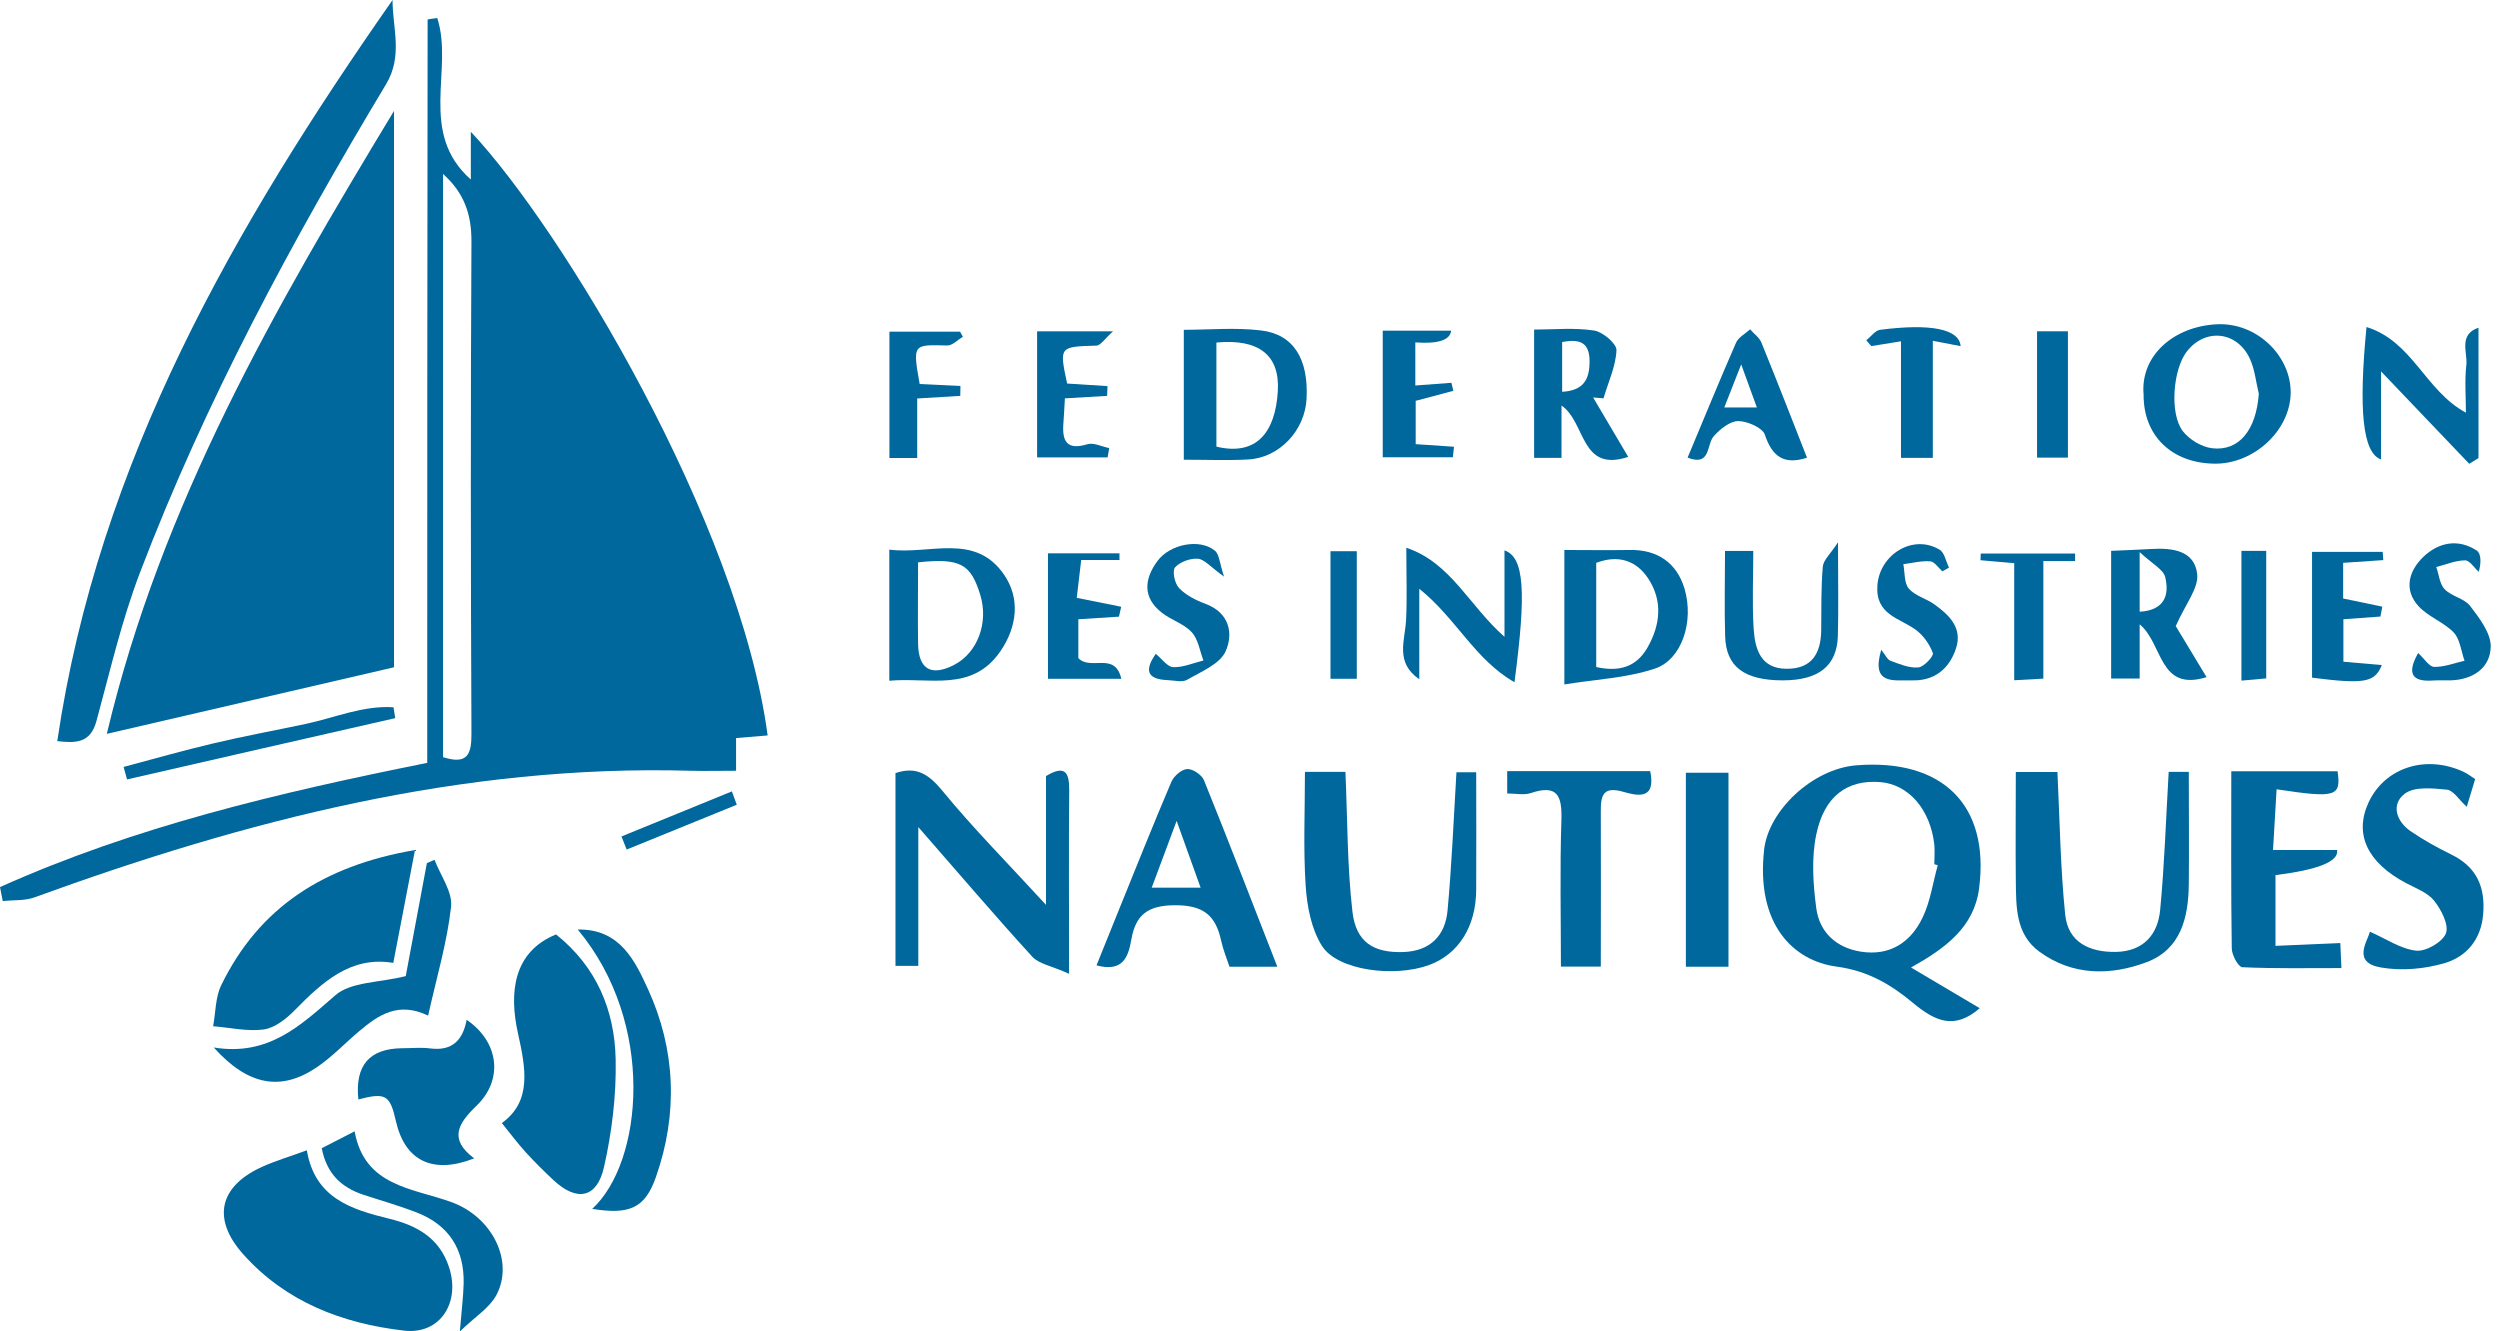 <svg width="169" height="90" viewBox="0 0 169 90" fill="none" xmlns="http://www.w3.org/2000/svg">
<g clip-path="url(#clip0_229_2283)">
<path d="M51.895 49.716C51.219 49.775 50.543 49.825 49.758 49.892V52.103C48.656 52.103 47.663 52.129 46.669 52.103C31.252 51.669 16.644 55.451 2.312 60.668C1.661 60.901 0.893 60.835 0.184 60.91C0.125 60.593 0.058 60.284 0 59.967C9.115 55.877 18.79 53.598 28.881 51.569C28.881 34.816 28.881 18.072 28.907 1.327C28.907 1.294 29.249 1.269 29.558 1.219C30.684 4.7 28.239 8.948 31.828 12.137V8.907C37.972 15.434 49.975 35.309 51.895 49.733V49.716ZM29.95 11.761V51.185C31.611 51.711 31.878 50.985 31.87 49.591C31.82 38.506 31.811 27.421 31.87 16.336C31.878 14.508 31.394 13.047 29.942 11.753L29.95 11.761Z" fill="#00689D"/>
<path d="M26.636 45.108C20.259 46.586 13.89 48.063 7.221 49.608C10.918 34.04 18.631 20.735 26.636 7.496V45.108Z" fill="#00689D"/>
<path d="M3.873 50.092C6.661 31.185 15.86 15.292 26.536 0C26.536 1.912 27.254 3.773 26.093 5.701C19.741 16.285 13.873 27.137 9.466 38.698C8.222 41.953 7.437 45.384 6.519 48.748C6.11 50.25 5.117 50.242 3.873 50.1V50.092Z" fill="#00689D"/>
<path d="M20.743 77.763C21.286 80.993 23.732 81.753 26.319 82.387C28.156 82.838 29.708 83.664 30.359 85.676C31.136 88.055 29.75 90.234 27.313 89.95C23.147 89.466 19.333 88.022 16.444 84.791C14.283 82.37 14.825 80.142 17.822 78.831C18.715 78.439 19.65 78.163 20.735 77.763H20.743Z" fill="#00689D"/>
<path d="M129.182 65.401C130.851 66.386 132.329 67.262 133.831 68.155C132.112 69.641 130.818 69.04 129.307 67.788C127.855 66.578 126.286 65.626 124.149 65.342C121.252 64.958 118.681 62.513 119.257 57.421C119.558 54.783 122.529 51.978 125.476 51.736C131.311 51.269 134.508 54.416 133.79 60.033C133.456 62.688 131.503 64.107 129.174 65.409L129.182 65.401ZM130.993 58.489L130.76 58.422C130.76 57.98 130.801 57.529 130.76 57.087C130.484 54.708 129.023 53.03 127.12 52.871C124.908 52.688 123.322 53.79 122.78 56.411C122.446 58.013 122.563 59.758 122.78 61.394C122.997 63.013 124.115 64.065 125.793 64.332C127.755 64.641 129.157 63.706 129.958 62.045C130.493 60.952 130.659 59.675 130.993 58.489Z" fill="#00689D"/>
<path d="M37.596 63.172C40.342 65.367 41.552 68.314 41.619 71.611C41.669 74.032 41.369 76.511 40.834 78.881C40.359 81.01 38.998 81.252 37.42 79.783C36.769 79.174 36.135 78.547 35.534 77.888C34.983 77.279 34.49 76.619 33.923 75.918C35.985 74.441 35.526 72.17 35.016 69.858C34.399 67.087 34.699 64.341 37.596 63.164V63.172Z" fill="#00689D"/>
<path d="M28.055 57.454C27.546 60.125 27.087 62.479 26.586 65.092C23.714 64.608 21.794 66.386 19.9 68.314C19.34 68.882 18.573 69.483 17.838 69.591C16.728 69.741 15.559 69.466 14.407 69.374C14.582 68.439 14.557 67.412 14.958 66.594C17.512 61.361 21.836 58.531 28.047 57.462L28.055 57.454Z" fill="#00689D"/>
<path d="M70.71 61.169V52.462C71.995 51.686 72.287 52.212 72.279 53.406C72.245 57.346 72.27 61.277 72.27 65.826C71.052 65.284 70.234 65.159 69.791 64.683C67.279 61.937 64.866 59.099 62.078 55.91V65.292H60.534V52.262C61.937 51.786 62.771 52.321 63.706 53.456C65.793 56.002 68.122 58.347 70.71 61.169Z" fill="#00689D"/>
<path d="M146.594 52.179H147.963C147.963 54.733 147.988 57.254 147.963 59.766C147.938 62.028 147.429 64.182 145.092 65.05C142.655 65.96 140.109 65.968 137.872 64.341C136.236 63.147 136.294 61.285 136.269 59.508C136.244 57.095 136.269 54.691 136.269 52.187H139.082C139.241 55.459 139.282 58.656 139.608 61.836C139.8 63.706 141.261 64.382 143.047 64.349C144.9 64.307 145.868 63.18 146.027 61.511C146.319 58.439 146.419 55.351 146.603 52.179H146.594Z" fill="#00689D"/>
<path d="M88.214 52.179H90.951C91.093 55.401 91.068 58.548 91.427 61.644C91.669 63.715 92.88 64.424 94.858 64.357C96.678 64.299 97.696 63.255 97.855 61.553C98.138 58.481 98.264 55.384 98.456 52.204H99.791C99.791 54.892 99.808 57.529 99.791 60.167C99.775 62.646 98.589 64.507 96.611 65.234C94.265 66.094 90.434 65.609 89.374 63.957C88.648 62.821 88.356 61.277 88.264 59.892C88.097 57.362 88.214 54.816 88.214 52.179Z" fill="#00689D"/>
<path d="M86.328 65.35H83.114C82.947 64.85 82.688 64.224 82.546 63.573C82.171 61.87 81.336 61.185 79.424 61.194C77.571 61.202 76.77 61.853 76.478 63.514C76.269 64.691 75.919 65.734 74.124 65.259C74.6 64.082 75.076 62.905 75.551 61.719C76.753 58.756 77.939 55.776 79.191 52.838C79.358 52.454 79.884 52.003 80.259 51.987C80.635 51.97 81.236 52.379 81.386 52.738C83.072 56.911 84.692 61.11 86.344 65.342L86.328 65.35ZM79.541 55.492C78.865 57.295 78.373 58.614 77.855 60.008H81.161C80.635 58.556 80.176 57.27 79.541 55.492Z" fill="#00689D"/>
<path d="M150.826 52.137H158.021C158.264 53.856 157.913 53.965 153.898 53.356C153.814 54.716 153.739 56.035 153.656 57.462H157.988C158.116 58.23 156.728 58.795 153.823 59.157V63.94C155.267 63.873 156.669 63.815 158.205 63.748C158.222 64.199 158.247 64.741 158.28 65.442C155.968 65.442 153.773 65.484 151.577 65.384C151.31 65.367 150.876 64.566 150.868 64.124C150.809 60.192 150.835 56.26 150.835 52.129L150.826 52.137Z" fill="#00689D"/>
<path d="M160.217 62.988C161.336 63.481 162.304 64.157 163.339 64.265C163.999 64.332 165.117 63.681 165.343 63.097C165.56 62.529 165.034 61.502 164.558 60.901C164.124 60.35 163.339 60.058 162.671 59.708C160.025 58.322 159.116 56.377 160.126 54.224C161.236 51.861 164.032 50.985 166.578 52.195C166.803 52.304 167.004 52.462 167.321 52.663C167.162 53.189 166.995 53.748 166.753 54.541C166.211 54.048 165.843 53.422 165.409 53.381C164.458 53.289 163.231 53.155 162.571 53.648C161.62 54.365 161.97 55.509 162.964 56.194C163.832 56.786 164.767 57.304 165.718 57.771C167.421 58.606 168.014 59.958 167.863 61.795C167.722 63.531 166.72 64.683 165.226 65.117C163.873 65.509 162.321 65.643 160.944 65.401C158.999 65.067 160.017 63.664 160.209 62.988H160.217Z" fill="#00689D"/>
<path d="M28.94 68.656C26.937 67.688 25.593 68.606 24.299 69.691C23.331 70.509 22.454 71.444 21.419 72.145C19.007 73.781 16.778 73.406 14.449 70.81C18.172 71.419 20.326 69.307 22.68 67.27C23.723 66.369 25.618 66.436 27.429 65.985C27.83 63.84 28.339 61.093 28.857 58.347C29.032 58.272 29.207 58.197 29.374 58.122C29.775 59.182 30.601 60.292 30.493 61.294C30.226 63.706 29.516 66.069 28.94 68.664V68.656Z" fill="#00689D"/>
<path d="M24.224 74.307C23.99 72.012 24.975 70.876 27.204 70.86C27.838 70.86 28.481 70.793 29.107 70.876C30.576 71.06 31.294 70.3 31.545 68.94C33.731 70.426 34.049 72.98 32.212 74.75C30.952 75.96 30.326 77.012 32.054 78.306C29.249 79.407 27.371 78.472 26.762 75.785C26.361 74.007 26.069 73.84 24.216 74.324L24.224 74.307Z" fill="#00689D"/>
<path d="M111.553 52.12C111.979 54.14 110.61 53.773 109.75 53.531C108.398 53.139 108.206 53.731 108.214 54.825C108.231 58.297 108.214 61.77 108.214 65.342H105.518C105.518 61.995 105.443 58.723 105.551 55.451C105.601 53.815 105.309 52.997 103.473 53.614C103.014 53.765 102.463 53.639 101.887 53.639V52.129H111.553V52.12Z" fill="#00689D"/>
<path d="M40.033 81.719C43.456 78.589 44.365 69.199 39.057 62.838C41.936 62.771 42.955 65.025 43.798 66.853C45.676 70.943 45.851 75.292 44.332 79.591C43.606 81.653 42.571 82.137 40.033 81.719Z" fill="#00689D"/>
<path d="M80.025 31.068V22.295C81.737 22.295 83.506 22.128 85.242 22.337C87.454 22.596 88.465 24.282 88.323 26.962C88.214 29.107 86.478 30.951 84.374 31.06C82.989 31.135 81.586 31.077 80.025 31.077V31.068ZM82.229 23.163V30.192C84.934 30.843 86.202 29.232 86.378 26.486C86.545 23.998 85.092 22.888 82.229 23.155V23.163Z" fill="#00689D"/>
<path d="M144.908 26.686C144.666 24.023 146.978 22.045 149.891 21.92C152.588 21.803 154.883 24.082 154.85 26.569C154.816 29.099 152.362 31.377 149.708 31.344C146.803 31.311 144.891 29.449 144.908 26.686ZM152.696 26.619C152.504 25.835 152.429 25 152.103 24.274C151.244 22.379 149.065 22.154 147.821 23.773C146.903 24.958 146.644 27.938 147.554 29.14C147.988 29.708 148.815 30.209 149.524 30.3C151.377 30.526 152.521 29.048 152.696 26.619Z" fill="#00689D"/>
<path d="M60.117 46.018V37.154C62.847 37.513 65.91 35.977 67.88 38.856C68.965 40.434 68.773 42.337 67.646 43.998C65.727 46.828 62.838 45.768 60.117 46.018ZM62.062 38.013C62.062 39.883 62.037 41.703 62.062 43.531C62.096 45.259 62.964 45.743 64.508 44.941C66.085 44.123 66.837 42.095 66.269 40.225C65.626 38.122 64.925 37.713 62.062 38.013Z" fill="#00689D"/>
<path d="M116.845 65.351H113.965V52.237H116.845V65.351Z" fill="#00689D"/>
<path d="M105.751 46.252V37.179C107.153 37.179 108.656 37.204 110.158 37.179C112.053 37.137 113.355 38.063 113.873 39.791C114.532 42.02 113.689 44.583 111.886 45.192C109.95 45.843 107.829 45.926 105.751 46.269V46.252ZM107.905 38.055V45.092C109.424 45.426 110.609 45.117 111.377 43.765C112.245 42.229 112.412 40.618 111.419 39.107C110.609 37.88 109.39 37.487 107.905 38.047V38.055Z" fill="#00689D"/>
<path d="M147.078 42.321C147.579 43.147 148.347 44.424 149.165 45.776C145.91 46.778 146.244 43.531 144.641 42.204V45.868H142.713V37.237C143.673 37.195 144.549 37.162 145.426 37.112C146.836 37.028 148.356 37.204 148.531 38.815C148.631 39.766 147.746 40.818 147.087 42.312L147.078 42.321ZM144.641 41.352C146.327 41.26 146.661 40.217 146.369 39.015C146.244 38.489 145.484 38.114 144.641 37.321V41.352Z" fill="#00689D"/>
<path d="M105.559 27.404V30.952H103.706V22.279C105.05 22.279 106.436 22.137 107.771 22.346C108.355 22.438 109.299 23.239 109.274 23.681C109.224 24.775 108.714 25.843 108.397 26.928C108.163 26.912 107.93 26.895 107.696 26.87C108.481 28.197 109.265 29.524 110.067 30.885C106.82 31.962 107.22 28.564 105.559 27.413V27.404ZM105.601 23.122V26.486C107.028 26.402 107.462 25.676 107.454 24.407C107.446 23.172 106.828 22.888 105.601 23.122Z" fill="#00689D"/>
<path d="M21.744 77.621C22.412 77.279 23.055 76.945 23.973 76.478C24.641 80.2 27.854 80.301 30.509 81.26C33.272 82.254 34.782 85.267 33.547 87.563C33.08 88.422 32.111 89.015 31.085 90.008C31.202 88.581 31.318 87.671 31.343 86.77C31.394 84.424 30.317 82.78 28.121 81.945C26.953 81.494 25.734 81.152 24.549 80.76C23.071 80.267 22.078 79.332 21.753 77.629L21.744 77.621Z" fill="#00689D"/>
<path d="M159.967 22.104C163.089 23.063 163.94 26.411 166.695 27.896C166.695 26.811 166.603 25.709 166.728 24.633C166.812 23.856 166.177 22.613 167.546 22.154V30.968C167.338 31.093 167.129 31.227 166.92 31.352C165.025 29.366 163.131 27.379 160.96 25.108V31.06C159.708 30.618 159.433 27.713 159.975 22.112L159.967 22.104Z" fill="#00689D"/>
<path d="M95.944 39.791V45.918C94.291 44.783 94.975 43.314 95.05 41.92C95.126 40.417 95.067 38.907 95.067 37.028C98.072 38.03 99.308 40.943 101.703 43.047V37.204C103.047 37.671 103.189 39.992 102.379 46.118C99.708 44.599 98.439 41.803 95.944 39.8V39.791Z" fill="#00689D"/>
<path d="M116.611 37.245H118.522C118.522 38.99 118.439 40.76 118.547 42.504C118.639 43.865 119.006 45.217 120.801 45.209C122.487 45.209 123.088 44.165 123.113 42.629C123.13 41.185 123.097 39.733 123.222 38.297C123.264 37.855 123.739 37.446 124.249 36.661C124.249 39.224 124.29 41.102 124.24 42.98C124.182 45.017 122.946 45.985 120.534 45.993C117.921 45.993 116.678 45.084 116.619 43.005C116.561 41.11 116.611 39.207 116.611 37.245Z" fill="#00689D"/>
<path d="M73.088 37.863C72.963 38.923 72.871 39.666 72.788 40.417C73.865 40.634 74.824 40.826 75.793 41.018C75.743 41.244 75.692 41.461 75.642 41.686C74.774 41.745 73.906 41.795 72.896 41.861V44.491C73.748 45.359 75.367 44.023 75.801 45.885H70.843V37.404H75.676C75.676 37.554 75.676 37.705 75.676 37.855H73.088V37.863Z" fill="#00689D"/>
<path d="M122.154 30.943C120.618 31.436 119.808 30.893 119.307 29.391C119.149 28.915 118.13 28.472 117.504 28.464C116.953 28.464 116.294 28.998 115.868 29.466C115.334 30.033 115.685 31.561 114.082 30.935C115.167 28.347 116.227 25.751 117.354 23.172C117.513 22.805 117.98 22.563 118.306 22.262C118.564 22.563 118.932 22.813 119.074 23.164C120.125 25.751 121.144 28.364 122.154 30.943ZM118.765 27.546C118.414 26.578 118.122 25.793 117.705 24.633C117.237 25.818 116.928 26.619 116.561 27.546H118.765Z" fill="#00689D"/>
<path d="M74.85 26.761C73.94 26.811 73.022 26.87 71.987 26.928C71.953 27.512 71.928 28.063 71.886 28.614C71.794 29.8 72.095 30.459 73.497 30.033C73.931 29.9 74.491 30.192 74.983 30.292L74.875 30.918H70.108V22.396H75.242C74.691 22.888 74.407 23.356 74.115 23.364C71.603 23.439 71.603 23.414 72.137 25.927C73.038 25.985 73.957 26.043 74.866 26.102C74.866 26.319 74.85 26.536 74.841 26.761H74.85Z" fill="#00689D"/>
<path d="M156.294 37.304H161.069C161.085 37.487 161.102 37.679 161.11 37.863C160.242 37.922 159.382 37.98 158.397 38.047V40.459C159.232 40.634 160.142 40.818 161.044 41.01C161.002 41.235 160.96 41.452 160.918 41.678C160.125 41.736 159.324 41.795 158.414 41.861V44.733C159.266 44.808 160.125 44.883 161.01 44.958C160.534 46.144 159.825 46.26 156.294 45.81V37.304Z" fill="#00689D"/>
<path d="M93.481 22.354H98.097C98.025 22.994 97.218 23.258 95.676 23.147V26.06C96.544 25.993 97.329 25.935 98.114 25.877C98.156 26.06 98.206 26.235 98.247 26.419C97.446 26.628 96.653 26.845 95.701 27.095V30.025C96.594 30.084 97.438 30.142 98.289 30.2C98.264 30.434 98.239 30.668 98.214 30.91H93.473V22.346L93.481 22.354Z" fill="#00689D"/>
<path d="M163.465 44.14C163.89 44.532 164.216 45.075 164.55 45.083C165.234 45.092 165.919 44.825 166.603 44.666C166.369 44.023 166.303 43.222 165.877 42.763C165.201 42.053 164.157 41.703 163.498 40.985C162.463 39.858 162.847 38.581 163.815 37.646C164.834 36.669 166.161 36.386 167.43 37.22C167.73 37.421 167.738 38.063 167.563 38.656C167.254 38.381 166.945 37.871 166.637 37.88C165.985 37.888 165.343 38.164 164.692 38.331C164.875 38.84 164.917 39.482 165.259 39.833C165.727 40.317 166.586 40.451 166.979 40.96C167.605 41.778 168.389 42.796 168.373 43.715C168.339 45.167 167.162 45.952 165.643 45.993C165.259 46.002 164.884 45.977 164.5 46.002C162.972 46.118 162.722 45.467 163.465 44.149V44.14Z" fill="#00689D"/>
<path d="M78.131 44.199C78.54 44.532 78.915 45.083 79.308 45.1C79.984 45.125 80.668 44.816 81.353 44.649C81.102 43.998 81.002 43.214 80.56 42.738C80.034 42.162 79.174 41.92 78.54 41.419C77.229 40.392 77.346 39.148 78.239 37.93C79.091 36.77 81.119 36.386 82.129 37.229C82.429 37.471 82.438 38.063 82.747 38.982C81.837 38.331 81.428 37.813 80.985 37.771C80.468 37.73 79.767 37.98 79.433 38.355C79.232 38.589 79.408 39.457 79.708 39.758C80.167 40.234 80.835 40.576 81.469 40.81C83.114 41.411 83.389 42.83 82.855 44.023C82.471 44.891 81.194 45.401 80.251 45.952C79.917 46.144 79.383 45.993 78.94 45.977C77.429 45.918 77.413 45.217 78.139 44.19L78.131 44.199Z" fill="#00689D"/>
<path d="M131.311 38.623C131.035 38.389 130.777 37.972 130.493 37.947C129.892 37.897 129.274 38.063 128.665 38.139C128.773 38.698 128.715 39.407 129.032 39.783C129.449 40.276 130.209 40.459 130.76 40.852C131.77 41.578 132.688 42.454 132.221 43.848C131.762 45.225 130.76 46.044 129.224 45.993C128.039 45.96 126.461 46.344 127.171 43.923C127.454 44.274 127.58 44.591 127.797 44.666C128.406 44.892 129.066 45.175 129.683 45.117C130.059 45.084 130.735 44.349 130.66 44.149C130.451 43.564 130.025 42.963 129.525 42.588C128.414 41.77 126.762 41.569 126.912 39.558C127.071 37.471 129.333 36.077 131.119 37.162C131.453 37.362 131.545 37.955 131.753 38.372C131.611 38.456 131.461 38.531 131.319 38.614L131.311 38.623Z" fill="#00689D"/>
<path d="M61.995 30.96H60.125V22.421H64.9C64.966 22.538 65.025 22.646 65.092 22.763C64.741 22.972 64.382 23.364 64.031 23.356C61.694 23.289 61.694 23.264 62.17 25.96C63.072 26.002 63.998 26.052 64.925 26.093C64.925 26.319 64.925 26.536 64.916 26.761C64.007 26.82 63.088 26.87 62.003 26.937V30.96H61.995Z" fill="#00689D"/>
<path d="M132.529 23.397C131.97 23.289 131.436 23.189 130.659 23.038V30.952H128.506V23.072C127.713 23.197 127.103 23.297 126.502 23.397C126.386 23.264 126.269 23.139 126.16 23.005C126.469 22.763 126.753 22.346 127.087 22.296C130.501 21.853 132.437 22.237 132.537 23.389L132.529 23.397Z" fill="#00689D"/>
<path d="M140.267 37.93H138.131V45.876C137.429 45.91 136.895 45.943 136.161 45.985V38.072C135.276 37.997 134.583 37.93 133.882 37.871C133.882 37.721 133.89 37.571 133.899 37.421H140.276C140.276 37.588 140.276 37.763 140.276 37.93H140.267Z" fill="#00689D"/>
<path d="M26.711 48.548C20.668 49.925 14.624 51.302 8.589 52.688C8.514 52.404 8.431 52.129 8.355 51.845C10.367 51.31 12.37 50.735 14.399 50.259C16.469 49.766 18.564 49.382 20.651 48.94C22.629 48.523 24.558 47.671 26.602 47.813L26.719 48.556L26.711 48.548Z" fill="#00689D"/>
<path d="M137.704 30.935V22.396H139.791V30.935H137.704Z" fill="#00689D"/>
<path d="M151.52 37.237H153.197V45.86C152.696 45.902 152.171 45.952 151.52 46.01V37.237Z" fill="#00689D"/>
<path d="M91.719 45.885H89.941V37.262H91.719V45.885Z" fill="#00689D"/>
<path d="M49.808 54.399C47.329 55.409 44.841 56.419 42.362 57.429C42.245 57.137 42.129 56.836 42.012 56.544C44.499 55.526 46.987 54.508 49.474 53.498C49.583 53.798 49.7 54.107 49.808 54.407V54.399Z" fill="#00689D"/>
</g>
<defs>
<clipPath id="clip0_229_2283">
<rect width="168.372" height="90" fill="white"/>
</clipPath>
</defs>
</svg>
